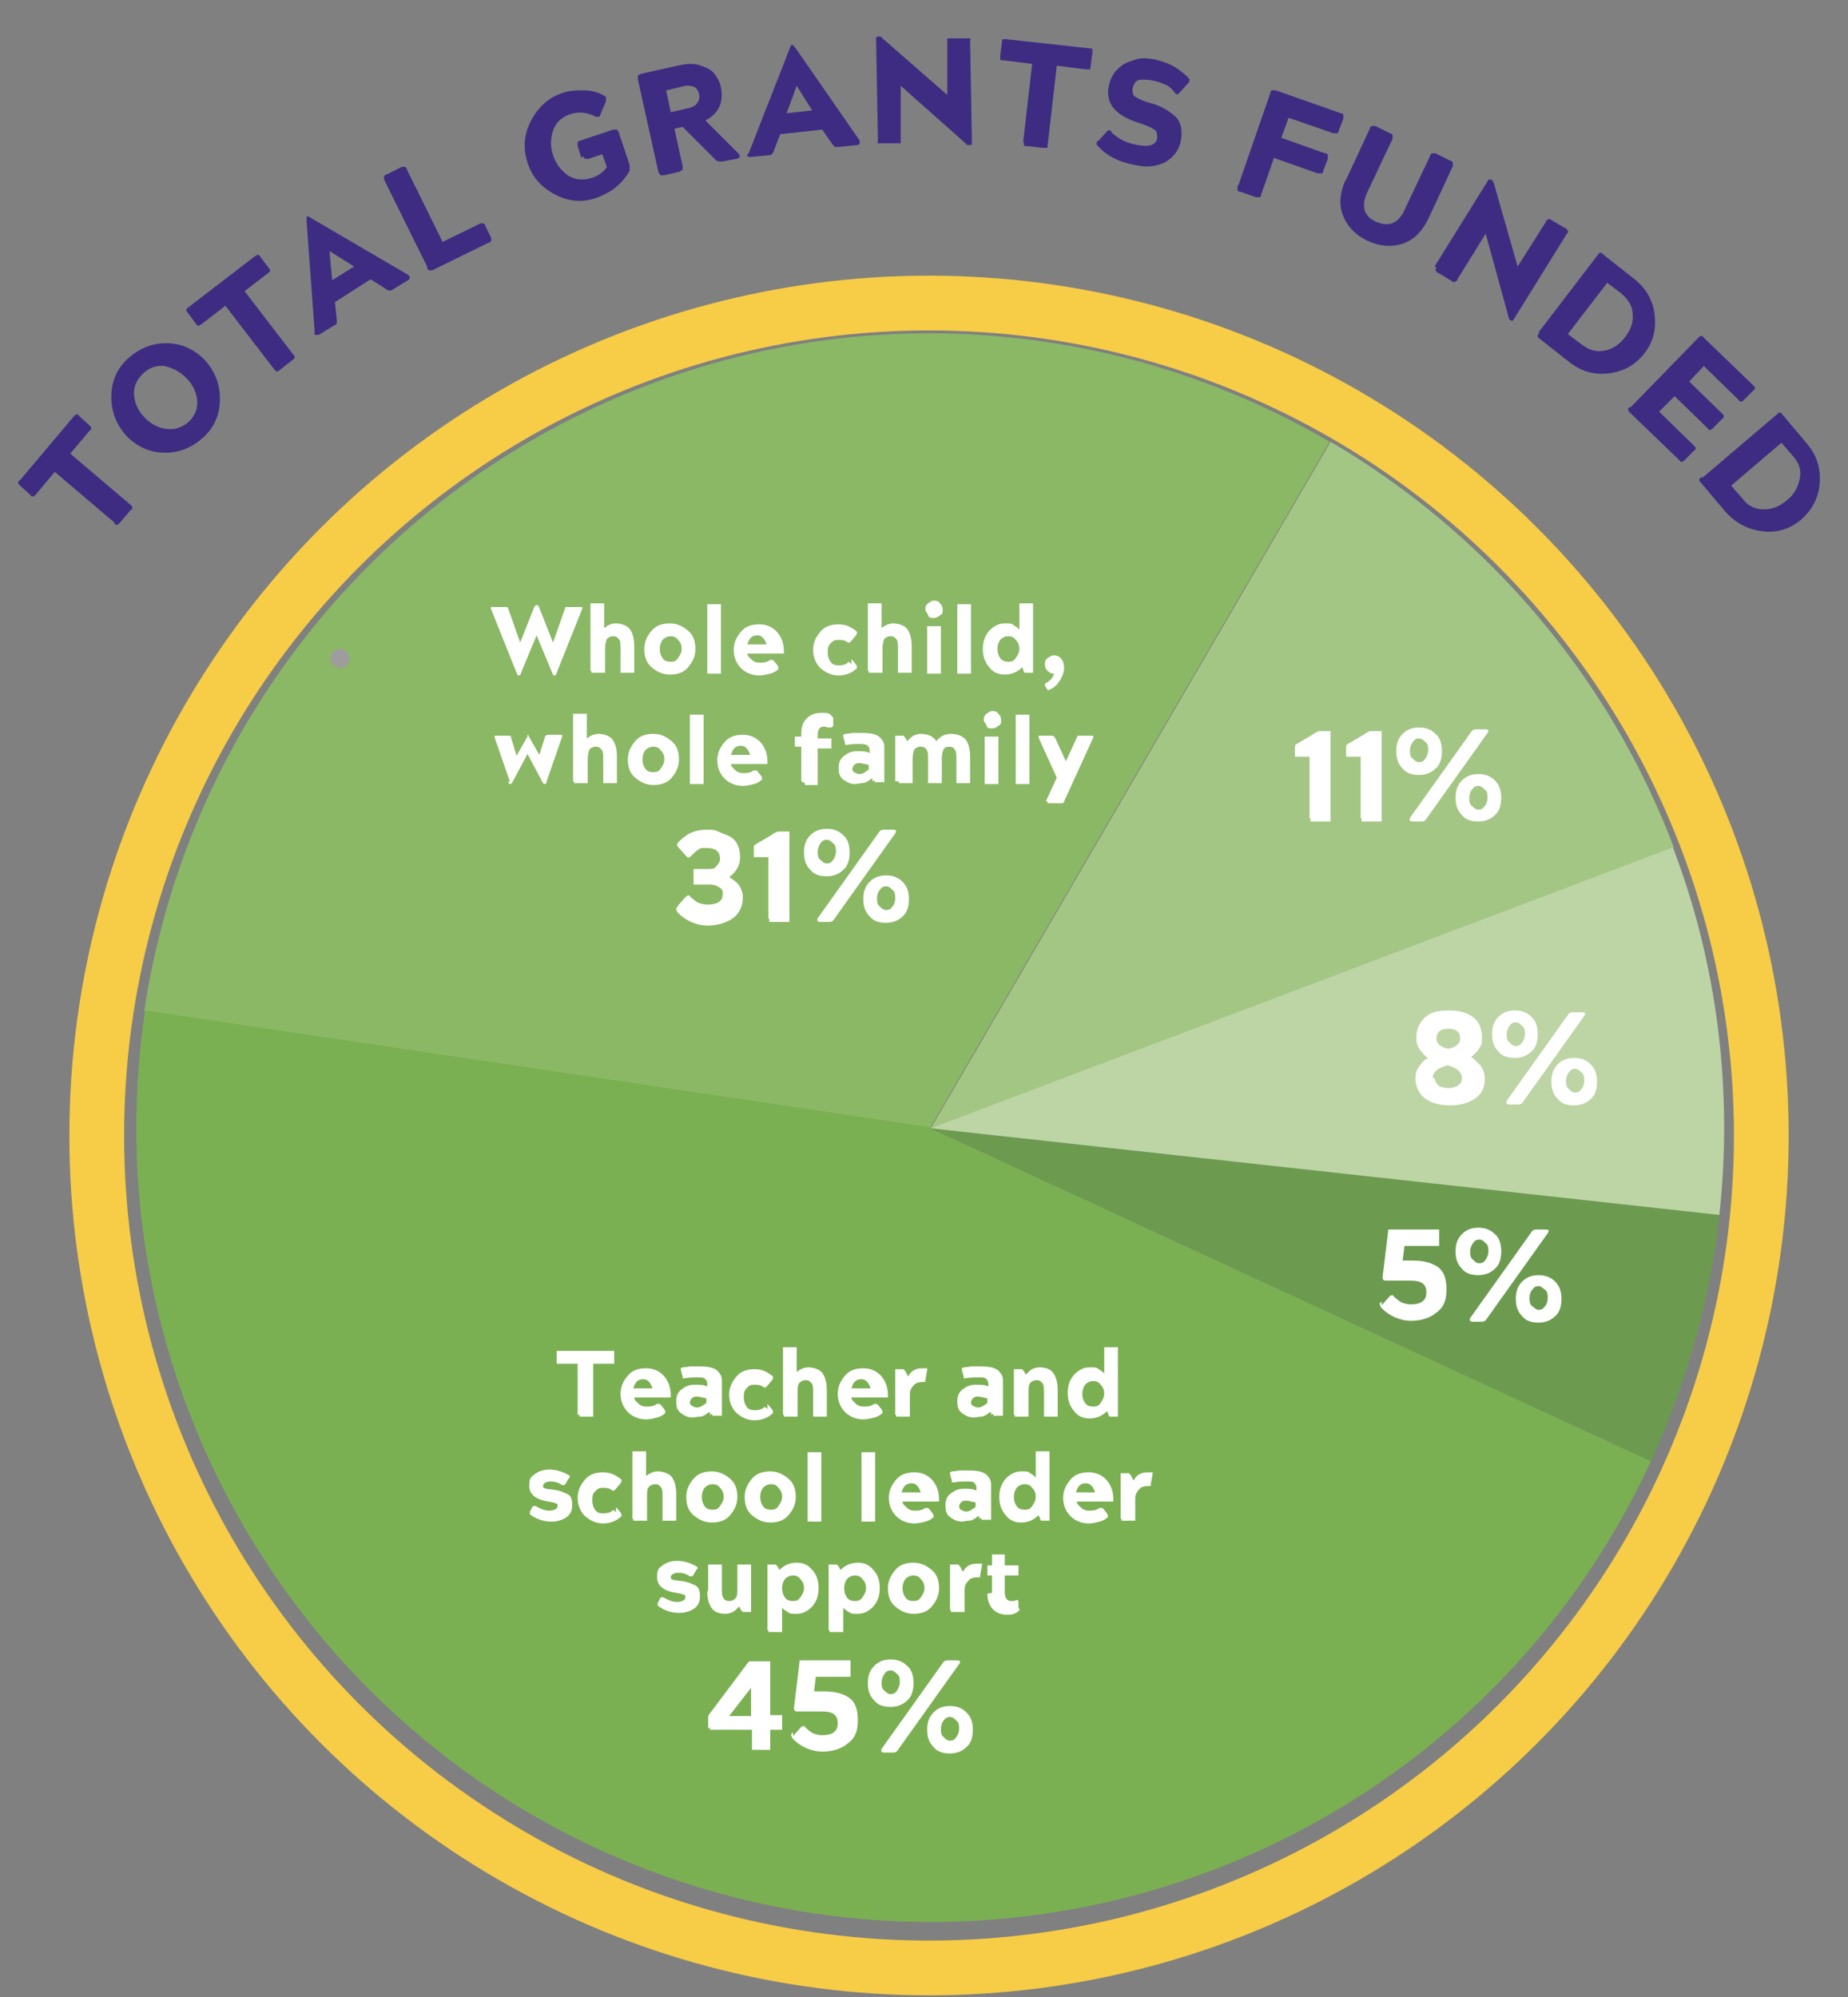 <?xml version="1.0" encoding="UTF-8"?>
<svg xmlns="http://www.w3.org/2000/svg" version="1.1" viewBox="0 0 202.5 218.8">
  <rect x="0" y="0" width="202.5" height="218.8" fill="#808080" stroke="none"/>
  <defs>
    <style>
      .cls-1 {
        fill: #6c9b4f;
      }

      .cls-2 {
        fill: none;
        stroke: #f7cc46;
        stroke-width: 6px;
      }

      .cls-3 {
        fill: #7bb052;
      }

      .cls-4 {
        fill: #9d9d9d;
      }

      .cls-5 {
        fill: #a4c684;
      }

      .cls-6 {
        fill: #fff;
      }

      .cls-7 {
        fill: #3e2c82;
      }

      .cls-8 {
        fill: #bdd5a5;
      }

      .cls-9 {
        fill: #8bb865;
      }
    </style>
  </defs>
  <!-- Generator: Adobe Illustrator 28.7.1, SVG Export Plug-In . SVG Version: 1.2.0 Build 142)  -->
  <g>
    <g id="Isolation_Mode">
      <circle class="cls-2" cx="101.8" cy="124.4" r="91.2"/>
      <path class="cls-7" d="M12.6,57.3l-6.6-5.6-2.1,2.5c-.1.1-.2.2-.3.2s-.2,0-.3-.2l-1.1-1c-.1-.1-.2-.2-.2-.3s0-.2.2-.3l5.9-7c.1-.1.2-.2.3-.2s.2,0,.3.2l1.1,1c.1.1.2.2.2.3,0,0,0,.2-.2.3l-2.1,2.5,6.6,5.6c.1.1.2.2.2.3s0,.2-.2.3l-1.2,1.4c-.1.1-.2.2-.3.2s-.2,0-.3-.2h0Z"/>
      <path class="cls-7" d="M24.1,43.7c0,1.7-.6,3.1-1.8,4.2s-2.6,1.7-4.2,1.7c-1.6,0-3-.6-4.2-1.8-1.1-1.2-1.7-2.6-1.7-4.3,0-1.7.6-3.1,1.8-4.2s2.6-1.7,4.2-1.7c1.6,0,3,.6,4.2,1.8,1.1,1.2,1.7,2.6,1.7,4.3ZM20.7,46.2c.7-.7,1-1.5.9-2.4-.1-.9-.5-1.7-1.2-2.4-.7-.7-1.5-1.1-2.4-1.3-.9-.1-1.7.2-2.4.9-.7.7-1,1.5-.9,2.4s.5,1.7,1.2,2.4,1.5,1.1,2.4,1.2c.9.1,1.7-.2,2.4-.8Z"/>
      <path class="cls-7" d="M30,40.4l-5.3-6.9-2.6,2c-.2.1-.3.2-.3.2s-.2,0-.3-.2l-.9-1.2c-.1-.1-.2-.3-.2-.3s0-.2.2-.3l7.3-5.6c.2-.1.3-.2.3-.2s.2,0,.3.2l.9,1.2c.1.1.2.3.2.3s0,.2-.2.3l-2.6,2,5.3,6.9c.1.1.2.3.2.3s0,.2-.2.3l-1.4,1.1c-.1.1-.3.2-.3.2s-.2,0-.3-.2h0Z"/>
      <path class="cls-7" d="M34.5,36.6l-.9-12.3c0-.3,0-.5,0-.6h0s.3,0,.5.2l10.6,6.2s.2.2.2.3,0,.2-.2.3l-1.8,1.1c-.1,0-.2.1-.3,0,0,0-.2,0-.4-.2l-1.6-1-3.9,2.5.2,1.9c0,.2,0,.3,0,.4s-.1.2-.2.2l-1.8,1.1s-.2,0-.3,0-.2-.1-.2-.3h0ZM36.1,27.5l.3,3.2,2.4-1.5-2.7-1.7h0Z"/>
      <path class="cls-7" d="M46.8,29.2l-4.7-9.5c0-.2-.1-.3,0-.4,0,0,.1-.2.3-.2l1.6-.8c.2,0,.3-.1.4,0s.2.1.2.3l3.9,7.9,4.1-2c.2,0,.3-.1.4,0s.2.1.2.3l.6,1.2c0,.2.1.3,0,.4,0,0-.1.2-.3.2l-6.1,3c-.2,0-.3.1-.4,0s-.2-.1-.2-.3h0Z"/>
      <path class="cls-7" d="M63.7,17.3l-.4-1.3c0-.2,0-.3,0-.4s.2-.2.3-.2l3.6-1.2c.2,0,.3,0,.4,0,0,0,.2.2.2.3l1.2,3.6c0,.2,0,.4,0,.6-.4.7-.9,1.3-1.5,1.8s-1.4.9-2.2,1.2c-1.5.5-3,.4-4.5-.4-1.5-.8-2.5-1.9-3-3.5-.5-1.6-.4-3.1.4-4.6.8-1.5,1.9-2.5,3.4-3,.8-.3,1.6-.3,2.4-.3.8,0,1.6.2,2.2.6.2,0,.2.2.2.2,0,0,0,.2,0,.4l-.6,1.4c0,.2-.2.3-.2.3,0,0-.2,0-.3,0-.9-.5-1.9-.6-2.8-.3-.9.3-1.6.9-1.9,1.8-.3.9-.3,1.8,0,2.7s.8,1.6,1.6,2.2c.8.5,1.6.6,2.6.3.7-.2,1.3-.6,1.7-1.2l-.5-1.4-1.5.5c-.2,0-.3,0-.4,0,0,0-.2-.2-.2-.3h0Z"/>
      <path class="cls-7" d="M72.2,19.1l-2.3-10.4c0-.2,0-.3,0-.4s.2-.1.3-.2l4-.9c.5-.1,1-.2,1.5-.2s.9.1,1.4.3c.5.2.9.4,1.2.8s.6.9.7,1.5c.3,1.6-.2,2.8-1.7,3.6l3.6,3.6c.3.3.2.5-.2.6l-1.6.3c-.3,0-.6,0-.8-.3l-3.5-3.5-.9.2.9,4.1c0,.2,0,.3,0,.4,0,0-.2.1-.3.2l-1.7.4c-.2,0-.3,0-.4,0s-.1-.2-.2-.3h0ZM74.7,9.5l-1.7.4.5,2.4,1.7-.4c.6-.1,1-.3,1.2-.6s.3-.6.2-1-.3-.7-.6-.8c-.3-.1-.7-.2-1.3,0h0Z"/>
      <path class="cls-7" d="M82,16.9l4.5-11.5c.1-.3.2-.5.3-.5h0s.2.1.4.4l7,10.1s0,.2,0,.3-.1.2-.3.2l-2.1.2c-.1,0-.2,0-.3,0,0,0-.2-.2-.3-.3l-1.1-1.6-4.6.5-.7,1.8c0,.2-.2.3-.2.4,0,0-.2.1-.3.1l-2.1.2c-.1,0-.2,0-.3-.1,0,0,0-.2,0-.3h0ZM87.3,9.4l-1.1,3,2.8-.3-1.7-2.7h0Z"/>
      <path class="cls-7" d="M96.2,15.4l-.2-11.2s0-.2.2-.2h.2s.2,0,.3.2l7.1,6.2v-5.8c0-.2,0-.3,0-.4,0,0,.2,0,.3,0h1.8c.2,0,.3,0,.4,0s0,.2,0,.3l.2,11.2s0,.2-.2.2h-.2s-.2,0-.3-.2l-7.1-6.3v5.9c0,.2,0,.3,0,.4,0,0-.2,0-.3,0h-1.8c-.2,0-.3,0-.4,0s0-.2,0-.3h0Z"/>
      <path class="cls-7" d="M112.1,15.7l1-8.7-3.2-.4c-.2,0-.3,0-.3-.1,0,0,0-.2,0-.4l.2-1.5c0-.2,0-.3.1-.3,0,0,.2,0,.4,0l9.1,1c.2,0,.3,0,.3.1,0,0,0,.2,0,.4l-.2,1.5c0,.2,0,.3-.1.3,0,0-.2,0-.4,0l-3.2-.4-1,8.7c0,.2,0,.3-.1.3,0,0-.2,0-.4,0l-1.8-.2c-.2,0-.3,0-.3-.1,0,0,0-.2,0-.4h0Z"/>
      <path class="cls-7" d="M120.3,15.5l.9-1c.2-.2.3-.3.4-.2,0,0,.2,0,.2.2.8.8,1.8,1.2,2.9,1.4,1.3.2,1.9,0,2.1-.7,0-.5,0-.8-.3-1-.3-.2-.9-.5-1.9-.8-2.4-.8-3.5-2.1-3.1-4,.2-.9.6-1.6,1.4-2.2.4-.3.9-.5,1.6-.7s1.3-.1,2,0c.8.2,1.4.4,2,.7.5.3,1.1.7,1.7,1.3.2.2.2.4,0,.6l-.9,1c-.2.2-.3.3-.4.2,0,0-.1,0-.2-.2-.4-.5-.8-.8-1.2-.9-.4-.2-.8-.3-1.3-.4-.7-.1-1.2-.1-1.5,0s-.5.5-.6.9c0,.4,0,.7.3.9.3.2.9.5,1.7.7,1.1.3,1.9.8,2.5,1.3.8.6,1,1.6.8,2.8-.2,1-.7,1.7-1.6,2.3-.9.5-2,.7-3.3.4-1.8-.3-3.2-1-4.2-2.1-.2-.2-.2-.4,0-.6h0Z"/>
      <path class="cls-7" d="M135.7,20.3l3.5-10.1c0-.2.1-.3.2-.3,0,0,.2,0,.4,0l7.1,2.5c.2,0,.3.1.3.2,0,0,0,.2,0,.4l-.5,1.3c0,.2-.1.3-.2.3s-.2,0-.4,0l-4.9-1.7-.8,2.2,4.8,1.7c.2,0,.3.1.3.2,0,0,0,.2,0,.4l-.5,1.3c0,.2-.1.3-.2.3,0,0-.2,0-.4,0l-4.8-1.7-1.4,4c0,.2-.1.3-.2.3,0,0-.2,0-.4,0l-1.7-.6c-.2,0-.3-.1-.3-.2,0,0,0-.2,0-.4h0Z"/>
      <path class="cls-7" d="M147.4,19.9l2.7-5.8c0-.2.2-.3.2-.3s.2,0,.4,0l1.6.8c.2,0,.3.2.3.2,0,0,0,.2,0,.4l-2.7,5.7c-.8,1.6-.5,2.8.9,3.4s2.5.2,3.2-1.5l2.7-5.7c0-.2.2-.3.2-.3s.2,0,.4,0l1.6.8c.2,0,.3.2.3.2,0,0,0,.2,0,.4l-2.7,5.8c-.7,1.4-1.6,2.3-2.8,2.7-1.2.4-2.5.3-3.8-.3-1.3-.6-2.2-1.5-2.7-2.7-.5-1.2-.4-2.5.2-3.9h0Z"/>
      <path class="cls-7" d="M157.2,29.2l5.9-9.5s.1-.1.2,0h.2c0,0,.1.2.2.4l2.6,9.1,3.1-4.9c0-.2.2-.2.3-.3,0,0,.2,0,.3.1l1.5.9c.2,0,.2.2.3.3s0,.2-.1.3l-5.9,9.5s-.1.1-.2,0h-.1c0,0-.2-.2-.2-.4l-2.5-9.1-3.1,5c0,.2-.2.2-.3.3,0,0-.2,0-.3-.1l-1.5-.9c-.2,0-.2-.2-.3-.3,0,0,0-.2.1-.3h0Z"/>
      <path class="cls-7" d="M168.6,36.4l6.5-8.5c.1-.2.2-.2.3-.2,0,0,.2,0,.3.2l3.3,2.6c1.3,1,2.1,2.3,2.3,3.9.2,1.6-.1,3-1.1,4.3s-2.3,2-3.9,2.2c-1.6.2-3-.2-4.3-1.2l-3.3-2.6c-.2-.1-.2-.2-.2-.3s0-.2.2-.3h0ZM176.1,31l-4.3,5.6,1.6,1.2c.8.6,1.6.8,2.5.6.9-.2,1.6-.7,2.2-1.5.6-.8.9-1.6.8-2.5,0-.9-.5-1.6-1.3-2.3l-1.6-1.2h0Z"/>
      <path class="cls-7" d="M178.7,44.6l7.4-7.6c.1-.1.2-.2.3-.2s.2,0,.3.2l5.4,5.2c.1.1.2.2.2.3s0,.2-.2.3l-1,1c-.1.1-.2.2-.3.2s-.2,0-.3-.2l-3.8-3.7-1.6,1.7,3.6,3.5c.1.1.2.2.2.3s0,.2-.2.3l-1,1c-.1.1-.2.2-.3.2s-.2,0-.3-.2l-3.6-3.5-1.7,1.7,3.8,3.7c.1.1.2.2.2.3s0,.2-.2.3l-1,1c-.1.1-.2.2-.3.2s-.2,0-.3-.2l-5.4-5.2c-.1-.1-.2-.2-.2-.3s0-.2.2-.3h0Z"/>
      <path class="cls-7" d="M186.6,52.3l8.1-6.9c.1-.1.2-.2.3-.2s.2,0,.3.2l2.7,3.2c1.1,1.3,1.5,2.7,1.4,4.3-.1,1.6-.8,2.9-2,4-1.3,1.1-2.7,1.5-4.3,1.3-1.6-.2-2.9-.9-4-2.1l-2.7-3.2c-.1-.1-.2-.2-.2-.3,0,0,0-.2.2-.3h0ZM195.1,48.6l-5.4,4.6,1.3,1.5c.6.8,1.4,1.1,2.3,1.1.9,0,1.7-.3,2.5-1,.8-.6,1.2-1.4,1.4-2.3.2-.9,0-1.7-.7-2.5l-1.3-1.5h0Z"/>
      <path class="cls-1" d="M188.4,133.1c-1,9.3-3.6,18.5-7.5,27l-79-36.5,86.5,9.5Z"/>
      <path class="cls-8" d="M183.3,92.8c4.9,12.8,6.6,26.7,5.1,40.3l-86.5-9.5s81.4-30.8,81.4-30.8Z"/>
      <path class="cls-5" d="M145.8,48.4c17.2,10.1,30.5,25.7,37.6,44.4l-81.4,30.8s43.8-75.2,43.8-75.2Z"/>
      <path class="cls-9" d="M101.9,123.6l-86.1-12.8c4.3-28.6,22.4-53.2,48.4-65.7,26-12.5,56.5-11.3,81.5,3.3l-43.8,75.2h0Z"/>
      <path class="cls-3" d="M101.9,123.6l79,36.5c-18.2,39.3-62.4,59.2-103.9,46.8-41.4-12.4-67.5-53.4-61.1-96.2l86.1,12.8h0Z"/>
      <path class="cls-4" d="M36.8,73.1c.5.2,1.1,0,1.4-.5s0-1.1-.5-1.4-1.1,0-1.4.5,0,1.1.5,1.4"/>
      <path class="cls-6" d="M56.6,73.7l-2.8-7c0-.1,0-.2,0-.2,0,0,0,0,.2,0h1.4s.2,0,.2,0c0,0,0,.1.1.2l1.3,3.7,1.5-3.8c.1-.2.2-.3.2-.3h.2s.1,0,.2.3l1.5,3.8,1.3-3.7c0-.1,0-.2.1-.2,0,0,.1,0,.2,0h1.4s.2,0,.2,0c0,0,0,.1,0,.2l-2.8,7c0,.2-.2.3-.2.3h-.1s-.1,0-.2-.3l-1.7-4.1-1.7,4.1c0,.2-.2.3-.2.3h-.1s-.1,0-.2-.3Z"/>
      <path class="cls-6" d="M64.7,73.5v-7.2c0-.1,0-.2,0-.2,0,0,.1,0,.2,0h1.1c.1,0,.2,0,.2,0,0,0,0,.1,0,.2v2.5c.4-.3.8-.5,1.3-.5s1.2.2,1.5.6.5,1,.5,1.9v2.7c0,.1,0,.2,0,.2,0,0-.1,0-.2,0h-1.1c-.1,0-.2,0-.2,0,0,0,0-.1,0-.2v-2.4c0-.5,0-.9-.2-1.1s-.3-.3-.6-.3-.5.1-.7.3c-.1.2-.2.6-.2,1.1v2.4c0,.1,0,.2,0,.2,0,0-.1,0-.2,0h-1.1c-.1,0-.2,0-.2,0,0,0,0-.1,0-.2h0Z"/>
      <path class="cls-6" d="M70.6,71.1c0-.8.3-1.4.8-2s1.2-.8,2-.8,1.4.3,2,.8.8,1.2.8,2-.3,1.4-.8,2-1.2.8-2,.8-1.4-.3-2-.8-.8-1.2-.8-2ZM72.6,70.1c-.2.3-.3.6-.3,1s.1.7.3,1,.5.4.9.4.6-.1.8-.4c.2-.3.4-.6.4-1s-.1-.7-.4-1c-.2-.3-.5-.4-.8-.4s-.6.1-.9.4Z"/>
      <path class="cls-6" d="M78.8,73.8h-1.1c-.1,0-.2,0-.2,0,0,0,0-.1,0-.2v-7.2c0-.1,0-.2,0-.2,0,0,.1,0,.2,0h1.1c.1,0,.2,0,.2,0,0,0,0,.1,0,.2v7.2c0,.1,0,.2,0,.2,0,0-.1,0-.2,0Z"/>
      <path class="cls-6" d="M85.4,71.6h-3.5c0,.3.3.5.5.7s.5.3.8.3c.4,0,.8,0,1.2-.3.2,0,.2,0,.2,0,0,0,.1,0,.2.1l.4.5s.1.2.1.2,0,.1,0,.2c-.2.2-.5.4-.9.5s-.8.2-1.2.2c-.8,0-1.5-.3-2-.8-.5-.5-.8-1.2-.8-2s.3-1.4.8-2,1.2-.8,2-.8,1.5.3,2,.9.7,1.3.7,2.1,0,.2,0,.2-.1,0-.2,0h0ZM83,69.6c-.6,0-.9.3-1.1,1h2.1c-.2-.6-.5-1-1-1Z"/>
      <path class="cls-6" d="M93.3,72.2l.5.6s.1.2.1.2,0,0,0,.2c-.5.5-1.2.8-2,.8s-1.4-.3-2-.8c-.5-.5-.8-1.2-.8-2s.3-1.4.8-2,1.2-.8,2-.8,1.4.3,2,.8c0,0,0,.1,0,.2s0,0-.1.2l-.5.6s-.2.2-.2.2-.1,0-.2,0c-.2-.2-.5-.3-1-.3s-.6.1-.9.4-.3.6-.3,1,.1.7.3,1,.5.4.9.4.8-.1,1-.3.1-.1.2,0c0,0,.1,0,.2.2h0Z"/>
      <path class="cls-6" d="M95.1,73.5v-7.2c0-.1,0-.2,0-.2,0,0,.1,0,.2,0h1.1c.1,0,.2,0,.2,0,0,0,0,.1,0,.2v2.5c.4-.3.8-.5,1.3-.5s1.2.2,1.5.6.5,1,.5,1.9v2.7c0,.1,0,.2,0,.2,0,0-.1,0-.2,0h-1.1c-.1,0-.2,0-.2,0,0,0,0-.1,0-.2v-2.4c0-.5,0-.9-.2-1.1s-.3-.3-.6-.3-.5.1-.7.3c-.1.2-.2.6-.2,1.1v2.4c0,.1,0,.2,0,.2,0,0-.1,0-.2,0h-1.1c-.1,0-.2,0-.2,0,0,0,0-.1,0-.2h0Z"/>
      <path class="cls-6" d="M103.3,66.8c0,.3,0,.5-.3.6-.2.2-.4.3-.7.3s-.5,0-.6-.3-.3-.4-.3-.6,0-.5.3-.7.4-.3.6-.3.5,0,.7.3c.2.2.3.4.3.7ZM102.9,73.8h-1.1c-.1,0-.2,0-.2,0,0,0,0-.1,0-.2v-4.8c0-.1,0-.2,0-.2,0,0,.1,0,.2,0h1.1c.1,0,.2,0,.2,0,0,0,0,.1,0,.2v4.8c0,.1,0,.2,0,.2s-.1,0-.2,0Z"/>
      <path class="cls-6" d="M106.2,73.8h-1.1c-.1,0-.2,0-.2,0,0,0,0-.1,0-.2v-7.2c0-.1,0-.2,0-.2,0,0,.1,0,.2,0h1.1c.1,0,.2,0,.2,0,0,0,0,.1,0,.2v7.2c0,.1,0,.2,0,.2,0,0-.1,0-.2,0Z"/>
      <path class="cls-6" d="M112.2,73.5l-.2-.4c-.5.5-1.1.8-1.9.8s-1.3-.3-1.7-.8c-.5-.6-.7-1.2-.7-2s.2-1.4.7-2c.5-.5,1-.8,1.7-.8s.7,0,1,.2c.3.2.5.3.6.5v-2.7c0-.1,0-.2,0-.2,0,0,.1,0,.2,0h1.1c.1,0,.2,0,.2,0,0,0,0,.1,0,.2v7.2c0,.1,0,.2,0,.2,0,0-.1,0-.2,0h-.5s-.1,0-.2,0,0-.1-.2-.2h0ZM109.6,70.1c-.2.3-.3.6-.3,1s.1.7.3,1,.5.4.9.4.6-.1.8-.4c.2-.3.4-.6.4-1s-.1-.7-.4-1c-.2-.3-.5-.4-.8-.4s-.6.1-.9.4Z"/>
      <path class="cls-6" d="M114.8,75.6l-.3-.5s0-.1,0-.2c.6-.3.9-.7,1-1.1h0c-.3,0-.5-.1-.7-.3s-.3-.4-.3-.7,0-.5.3-.7.4-.3.7-.3.6.1.8.4c.2.2.3.6.3,1s-.2,1-.5,1.4c-.3.5-.7.8-1.2,1h0s0,0,0,0h0Z"/>
      <path class="cls-6" d="M55.9,85.7l-1.7-4.9c0-.1,0-.2,0-.2s0,0,.2,0h1.3c.2,0,.3,0,.3.2l.6,2,1.2-2.1s0-.1,0-.2c0,0,0,0,0,0,0,0,0,0,.1,0h0s0,0,0,0c0,0,0,0,0,0,0,0,0,0,0,0s0,0,0,.1l1.2,2.1.6-1.9c0-.2.2-.3.4-.3h1.3s.2,0,.2,0c0,0,0,.1,0,.2l-1.7,4.9c0,.2-.1.3-.2.3h0s-.2,0-.3-.3l-1.6-3-1.6,3c-.1.2-.2.3-.3.3h0s-.2,0-.2-.3h0Z"/>
      <path class="cls-6" d="M62.8,85.6v-7.2c0-.1,0-.2,0-.2,0,0,.1,0,.2,0h1.1c.1,0,.2,0,.2,0,0,0,0,.1,0,.2v2.5c.4-.3.8-.5,1.3-.5s1.2.2,1.5.6.5,1,.5,1.9v2.7c0,.1,0,.2,0,.2,0,0-.1,0-.2,0h-1.1c-.1,0-.2,0-.2,0,0,0,0-.1,0-.2v-2.4c0-.5,0-.9-.2-1.1s-.3-.3-.6-.3-.5.1-.7.3c-.1.2-.2.6-.2,1.1v2.4c0,.1,0,.2,0,.2,0,0-.1,0-.2,0h-1.1c-.1,0-.2,0-.2,0,0,0,0-.1,0-.2h0Z"/>
      <path class="cls-6" d="M68.8,83.2c0-.8.3-1.4.8-2s1.2-.8,2-.8,1.4.3,2,.8.8,1.2.8,2-.3,1.4-.8,2-1.2.8-2,.8-1.4-.3-2-.8-.8-1.2-.8-2ZM70.7,82.2c-.2.3-.3.6-.3,1s.1.7.3,1,.5.4.9.4.6-.1.8-.4c.2-.3.4-.6.4-1s-.1-.7-.4-1c-.2-.3-.5-.4-.8-.4s-.6.1-.9.4Z"/>
      <path class="cls-6" d="M76.9,85.9h-1.1c-.1,0-.2,0-.2,0,0,0,0-.1,0-.2v-7.2c0-.1,0-.2,0-.2,0,0,.1,0,.2,0h1.1c.1,0,.2,0,.2,0,0,0,0,.1,0,.2v7.2c0,.1,0,.2,0,.2,0,0-.1,0-.2,0Z"/>
      <path class="cls-6" d="M83.6,83.7h-3.5c0,.3.3.5.5.7s.5.3.8.3c.4,0,.8,0,1.2-.3.2,0,.2,0,.2,0,0,0,.1,0,.2.1l.4.5s.1.2.1.2,0,.1,0,.2c-.2.2-.5.4-.9.5s-.8.2-1.2.2c-.8,0-1.5-.3-2-.8-.5-.5-.8-1.2-.8-2s.3-1.4.8-2,1.2-.8,2-.8,1.5.3,2,.9.7,1.3.7,2.1,0,.2,0,.2-.1,0-.2,0h0ZM81.2,81.7c-.6,0-.9.3-1.1,1h2.1c-.2-.6-.5-1-1-1Z"/>
      <path class="cls-6" d="M87.8,85.6v-3.8h-.5c-.1,0-.2,0-.2,0s0-.1,0-.2v-.7c0-.1,0-.2,0-.2,0,0,.1,0,.2,0h.5v-.3c0-.8.2-1.3.6-1.7.4-.4.9-.6,1.6-.6s.8,0,1.1.3c0,0,.1.1.2.2v.9c-.1.2-.2.2-.3.2s-.1,0-.2,0c-.2,0-.3-.1-.5-.1-.5,0-.7.3-.7,1v.3h1.3c.1,0,.2,0,.2,0,0,0,0,.1,0,.2v.7c0,.1,0,.2,0,.2,0,0-.1,0-.2,0h-1.3v3.8c0,.1,0,.2,0,.2,0,0-.1,0-.2,0h-1c-.1,0-.2,0-.2,0s0-.1,0-.2h0Z"/>
      <path class="cls-6" d="M95.6,85.6v-.3c-.1,0-.3.1-.5.3-.1,0-.3.2-.6.2s-.6.1-.8.1c-.5,0-.9-.2-1.3-.5s-.5-.7-.5-1.3.2-1,.6-1.3.8-.5,1.4-.5,1,0,1.4.2c0-.4,0-.6-.2-.8-.1-.1-.4-.2-.8-.2s-1,0-1.5.1c-.1,0-.2,0-.2,0,0,0,0-.1,0-.2l-.2-.7s0-.2,0-.2c0,0,0,0,.2-.1,0,0,.3,0,.8-.1.4,0,.8,0,1.1,0,1.1,0,1.8.2,2.1.7.2.2.3.5.3.8,0,.3,0,.6,0,1.1v2.6c0,.1,0,.2,0,.2,0,0-.1,0-.2,0h-.6s-.1,0-.2,0,0-.1-.1-.2h0ZM95.2,84.3v-.5c-.5-.1-.8-.2-1-.2s-.4,0-.6.2c-.1.1-.2.3-.2.4s0,.3.2.4.3.2.6.2.6-.2,1-.5h0Z"/>
      <path class="cls-6" d="M98.1,85.6v-4.8c0-.1,0-.2,0-.2,0,0,.1,0,.2,0h.5s.1,0,.2,0,0,.1.2.2l.2.4c.3-.3.5-.5.7-.6.2-.1.5-.2.8-.2.8,0,1.4.3,1.7.8.4-.5.9-.8,1.6-.8s1.2.2,1.6.6c.3.4.5,1,.5,1.9v2.7c0,.1,0,.2,0,.2,0,0-.1,0-.2,0h-1.1c-.1,0-.2,0-.2,0,0,0,0-.1,0-.2v-2.4c0-.5,0-.9-.2-1.1-.1-.2-.3-.3-.6-.3s-.5.1-.6.3c-.1.2-.2.5-.2,1v2.5c0,.1,0,.2,0,.2,0,0-.1,0-.2,0h-1.1c-.1,0-.2,0-.2,0,0,0,0-.1,0-.2v-2.4c0-.5,0-.9-.2-1.1-.1-.2-.3-.3-.6-.3s-.5.1-.7.3c-.1.2-.2.6-.2,1.1v2.4c0,.1,0,.2,0,.2s-.1,0-.2,0h-1.1c-.1,0-.2,0-.2,0s0-.1,0-.2h0Z"/>
      <path class="cls-6" d="M109.7,78.9c0,.3,0,.5-.3.6-.2.2-.4.3-.7.3s-.5,0-.6-.3-.3-.4-.3-.6,0-.5.3-.7.4-.3.6-.3.5,0,.7.3c.2.2.3.4.3.7ZM109.2,85.9h-1.1c-.1,0-.2,0-.2,0,0,0,0-.1,0-.2v-4.8c0-.1,0-.2,0-.2,0,0,.1,0,.2,0h1.1c.1,0,.2,0,.2,0,0,0,0,.1,0,.2v4.8c0,.1,0,.2,0,.2s-.1,0-.2,0Z"/>
      <path class="cls-6" d="M112.6,85.9h-1.1c-.1,0-.2,0-.2,0,0,0,0-.1,0-.2v-7.2c0-.1,0-.2,0-.2,0,0,.1,0,.2,0h1.1c.1,0,.2,0,.2,0,0,0,0,.1,0,.2v7.2c0,.1,0,.2,0,.2,0,0-.1,0-.2,0Z"/>
      <path class="cls-6" d="M114.6,87.8l1.2-2.6-2-4.4c0-.1,0-.2,0-.2s0,0,.2,0h1.2s.2,0,.2,0c0,0,.1.1.2.2l1.2,2.6,1.2-2.6c0-.1.1-.2.2-.2s.1,0,.2,0h1.2s.2,0,.2,0c0,0,0,.1,0,.2l-3.2,7c0,.1-.1.2-.2.2s-.1,0-.2,0h-1.2s-.2,0-.2,0c0,0,0-.1,0-.2h0Z"/>
      <path class="cls-6" d="M74.3,99.2l.8-.9c.1-.1.2-.2.3-.2s.2,0,.2.1c.3.3.7.6.9.7.3.1.6.2,1,.2.6,0,1-.1,1.3-.3.3-.2.4-.5.4-.9s-.1-.5-.4-.7-.6-.3-1.1-.3h-1.4c-.2,0-.3,0-.3,0,0,0,0-.2,0-.3v-1.1c0-.2,0-.3,0-.3,0,0,.2,0,.3,0h1.2c.5,0,.8,0,1-.3s.4-.4.4-.8c0-.8-.5-1.2-1.4-1.2s-.7,0-1,.2c-.2.1-.5.4-.8.7-.2.2-.3.2-.5,0l-.8-.9c-.1-.1-.2-.2-.2-.3s0-.2.1-.3c.5-.5,1-.9,1.5-1.1s1-.3,1.6-.3.9,0,1.3.2.8.3,1.2.5.7.5.9.9.3.8.3,1.4c0,.9-.4,1.6-1.2,2.2h0c.5.3.9.6,1.1.9s.4.8.4,1.3c0,1-.4,1.8-1.1,2.3-.7.5-1.7.8-2.8.8s-2.4-.5-3.3-1.5c0-.1-.1-.2-.1-.3s0-.2.2-.3h0Z"/>
      <path class="cls-6" d="M84.2,100.6v-6.7h-1.3c-.2,0-.3,0-.3,0,0,0,0-.2,0-.3v-.7c0-.2,0-.3.2-.4l1.7-1c.4-.3.7-.4.8-.4h.9c.2,0,.3,0,.3,0s0,.2,0,.3v9.3c0,.2,0,.3,0,.3,0,0-.2,0-.3,0h-1.6c-.2,0-.3,0-.3,0,0,0,0-.2,0-.3h0Z"/>
      <path class="cls-6" d="M88.8,95.3c-.5-.5-.7-1.1-.7-1.9s.2-1.4.7-1.9c.5-.5,1.1-.7,1.8-.7s1.3.2,1.8.7c.5.4.7,1.1.7,1.9s-.2,1.5-.7,1.9c-.4.4-1,.7-1.8.7s-1.4-.2-1.8-.7ZM89.6,100.6l6.7-9.4c.1-.2.3-.3.5-.3h1c.4,0,.5.1.3.4l-6.7,9.4c-.1.2-.3.3-.5.3h-1c-.3,0-.4-.1-.3-.4ZM89.9,92.4c-.2.3-.3.6-.3.9s0,.7.3.9c.2.2.4.4.7.4s.5-.1.7-.4c.2-.3.3-.6.3-.9s0-.7-.3-.9c-.2-.2-.4-.4-.7-.4s-.5.1-.7.4ZM95.3,100.4c-.5-.5-.7-1.1-.7-1.9s.2-1.4.7-1.9c.5-.5,1.1-.7,1.8-.7s1.3.2,1.8.7.7,1.1.7,1.9-.2,1.5-.7,1.9c-.4.4-1,.7-1.8.7s-1.4-.2-1.8-.7ZM96.4,97.5c-.2.2-.3.6-.3.9s0,.7.3.9c.2.2.4.4.7.4s.5-.1.7-.4c.2-.2.3-.6.3-.9s0-.7-.3-.9c-.2-.2-.4-.4-.7-.4s-.5.1-.7.4Z"/>
      <path class="cls-6" d="M63.3,155v-5.6h-2.1c-.1,0-.2,0-.2,0,0,0,0-.1,0-.2v-1c0-.1,0-.2,0-.2,0,0,.1,0,.2,0h5.9c.1,0,.2,0,.2,0,0,0,0,.1,0,.2v1c0,.1,0,.2,0,.2,0,0-.1,0-.2,0h-2.1v5.6c0,.1,0,.2,0,.2,0,0-.1,0-.2,0h-1.1c-.1,0-.2,0-.2,0,0,0,0-.1,0-.2h0Z"/>
      <path class="cls-6" d="M73,153.1h-3.5c0,.3.3.5.5.7s.5.3.8.3c.4,0,.8,0,1.2-.3.2,0,.2,0,.2,0,0,0,.1,0,.2.1l.4.5s.1.2.1.2,0,.1,0,.2c-.2.2-.5.4-.9.5s-.8.2-1.2.2c-.8,0-1.5-.3-2-.8-.5-.5-.8-1.2-.8-2s.3-1.4.8-2,1.2-.8,2-.8,1.5.3,2,.9.7,1.3.7,2.1,0,.2,0,.2c0,0-.1,0-.2,0h0ZM70.5,151.1c-.6,0-.9.3-1.1,1h2.1c-.2-.6-.5-1-1-1Z"/>
      <path class="cls-6" d="M77.8,155v-.3c-.1,0-.3.1-.5.3-.1,0-.3.2-.6.2s-.6.1-.8.1c-.5,0-.9-.2-1.3-.5s-.5-.7-.5-1.3.2-1,.6-1.3.8-.5,1.4-.5,1,0,1.4.2c0-.4,0-.6-.2-.8s-.4-.2-.8-.2-1,0-1.5.1c-.1,0-.2,0-.2,0,0,0,0-.1,0-.2l-.2-.7s0-.2,0-.2c0,0,0,0,.2-.1,0,0,.3,0,.8-.1.4,0,.8,0,1.1,0,1.1,0,1.8.2,2.1.7.2.2.3.5.3.8,0,.3,0,.6,0,1.1v2.6c0,.1,0,.2,0,.2,0,0-.1,0-.2,0h-.6s-.1,0-.2,0,0-.1-.1-.2h0ZM77.4,153.7v-.5c-.5-.1-.8-.2-1-.2s-.4,0-.6.2c-.1.1-.2.3-.2.4s0,.3.2.4.3.2.6.2.6-.2,1-.5h0Z"/>
      <path class="cls-6" d="M84.1,153.8l.5.6s.1.2.1.2,0,0,0,.2c-.5.5-1.2.8-2,.8s-1.4-.3-2-.8c-.5-.5-.8-1.2-.8-2s.3-1.4.8-2,1.2-.8,2-.8,1.4.3,2,.8c0,0,0,.1,0,.2s0,0-.1.2l-.5.6s-.2.2-.2.2-.1,0-.2,0c-.2-.2-.5-.3-1-.3s-.6.1-.9.4-.3.6-.3,1,.1.7.3,1c.2.3.5.4.9.4s.8-.1,1-.3c0,0,.1-.1.2,0,0,0,.1,0,.2.2h0Z"/>
      <path class="cls-6" d="M85.8,155v-7.2c0-.1,0-.2,0-.2,0,0,.1,0,.2,0h1.1c.1,0,.2,0,.2,0,0,0,0,.1,0,.2v2.5c.4-.3.8-.5,1.3-.5s1.2.2,1.5.6.5,1,.5,1.9v2.7c0,.1,0,.2,0,.2,0,0-.1,0-.2,0h-1.1c-.1,0-.2,0-.2,0,0,0,0-.1,0-.2v-2.4c0-.5,0-.9-.2-1.1s-.3-.3-.6-.3-.5.1-.7.3-.2.6-.2,1.1v2.4c0,.1,0,.2,0,.2,0,0-.1,0-.2,0h-1.1c-.1,0-.2,0-.2,0,0,0,0-.1,0-.2h0Z"/>
      <path class="cls-6" d="M96.8,153.1h-3.5c0,.3.3.5.5.7s.5.3.8.3c.4,0,.8,0,1.2-.3.2,0,.2,0,.2,0,0,0,.1,0,.2.1l.4.5s.1.2.1.2,0,.1,0,.2c-.2.2-.5.4-.9.5s-.8.2-1.2.2c-.8,0-1.5-.3-2-.8-.5-.5-.8-1.2-.8-2s.3-1.4.8-2,1.2-.8,2-.8,1.5.3,2,.9.7,1.3.7,2.1,0,.2,0,.2c0,0-.1,0-.2,0h0ZM94.4,151.1c-.6,0-.9.3-1.1,1h2.1c-.2-.6-.5-1-1-1Z"/>
      <path class="cls-6" d="M98.1,155v-4.8c0-.1,0-.2,0-.2,0,0,.1,0,.2,0h.5s.1,0,.2,0,0,.1.2.2l.3.6c.2-.3.4-.6.7-.7.3-.2.7-.2,1.2-.2s.2,0,.2,0,0,.1,0,.2l-.2,1.1c0,.1,0,.2,0,.2s-.1,0-.2,0c-.5,0-.9.1-1.1.4-.3.3-.4.6-.4,1v2.2c0,.1,0,.2,0,.2,0,0-.1,0-.2,0h-1.1c-.1,0-.2,0-.2,0,0,0,0-.1,0-.2h0Z"/>
      <path class="cls-6" d="M108.6,155v-.3c-.1,0-.3.1-.5.3-.1,0-.3.2-.6.2s-.6.1-.8.1c-.5,0-.9-.2-1.3-.5s-.5-.7-.5-1.3.2-1,.6-1.3.8-.5,1.4-.5,1,0,1.4.2c0-.4,0-.6-.2-.8s-.4-.2-.8-.2-1,0-1.5.1c-.1,0-.2,0-.2,0,0,0,0-.1,0-.2l-.2-.7s0-.2,0-.2c0,0,0,0,.2-.1,0,0,.3,0,.8-.1.4,0,.8,0,1.1,0,1.1,0,1.8.2,2.1.7.2.2.3.5.3.8,0,.3,0,.6,0,1.1v2.6c0,.1,0,.2,0,.2,0,0-.1,0-.2,0h-.6s-.1,0-.2,0,0-.1-.1-.2h0ZM108.2,153.7v-.5c-.5-.1-.8-.2-1-.2s-.4,0-.6.2c-.1.1-.2.3-.2.4s0,.3.2.4.3.2.6.2.6-.2,1-.5h0Z"/>
      <path class="cls-6" d="M111.1,155v-4.8c0-.1,0-.2,0-.2,0,0,.1,0,.2,0h.5s.1,0,.2,0,0,.1.2.2l.2.4c.3-.3.5-.5.7-.6.2-.1.5-.2.8-.2.7,0,1.2.2,1.5.6s.5,1,.5,1.9v2.7c0,.1,0,.2,0,.2,0,0-.1,0-.2,0h-1.1c-.1,0-.2,0-.2,0,0,0,0-.1,0-.2v-2.4c0-.5,0-.9-.2-1.1s-.3-.3-.6-.3-.5.1-.7.3-.2.6-.2,1.1v2.4c0,.1,0,.2,0,.2,0,0-.1,0-.2,0h-1.1c-.1,0-.2,0-.2,0,0,0,0-.1,0-.2h0Z"/>
      <path class="cls-6" d="M121.5,155l-.2-.4c-.5.5-1.1.8-1.9.8s-1.3-.3-1.7-.8c-.5-.6-.7-1.2-.7-2s.2-1.4.7-2c.5-.5,1-.8,1.7-.8s.7,0,1,.2c.3.2.5.3.6.5v-2.7c0-.1,0-.2,0-.2,0,0,.1,0,.2,0h1.1c.1,0,.2,0,.2,0,0,0,0,.1,0,.2v7.2c0,.1,0,.2,0,.2,0,0-.1,0-.2,0h-.5s-.1,0-.2,0,0-.1-.2-.2h0ZM118.9,151.7c-.2.3-.3.6-.3,1s.1.7.3,1,.5.4.9.4.6-.1.8-.4c.2-.3.4-.6.4-1s-.1-.7-.4-1c-.2-.3-.5-.4-.8-.4s-.6.1-.9.4Z"/>
      <path class="cls-6" d="M58,165.7l.3-.5c0-.2.2-.2.2-.2s.1,0,.2,0c.5.3,1,.5,1.5.5s.9-.2.9-.5,0-.2-.2-.3-.4-.1-.8-.2c-1.4-.2-2.1-.8-2.1-1.7s.2-1,.6-1.3.9-.5,1.6-.5,1.4.2,2.1.6c.2.1.2.2,0,.4l-.3.5c0,.1-.2.2-.2.2s-.1,0-.2,0c-.4-.3-.9-.4-1.3-.4s-.8.2-.8.5.3.3,1.1.4,1.2.3,1.6.5.5.6.5,1.2-.2,1-.6,1.3c-.4.3-1,.5-1.7.5s-1.5-.2-2.2-.7c-.2-.1-.2-.2,0-.4h0Z"/>
      <path class="cls-6" d="M67.5,165.1l.5.6s.1.2.1.2,0,0,0,.2c-.5.5-1.2.8-2,.8s-1.4-.3-2-.8c-.5-.5-.8-1.2-.8-2s.3-1.4.8-2,1.2-.8,2-.8,1.4.3,2,.8c0,0,0,.1,0,.2s0,0-.1.2l-.5.6s-.2.2-.2.2-.1,0-.2,0c-.2-.2-.5-.3-1-.3s-.6.1-.9.4-.3.6-.3,1,.1.7.3,1c.2.3.5.4.9.4s.8-.1,1-.3c0,0,.1-.1.2,0,0,0,.1,0,.2.2h0Z"/>
      <path class="cls-6" d="M69.3,166.4v-7.2c0-.1,0-.2,0-.2,0,0,.1,0,.2,0h1.1c.1,0,.2,0,.2,0,0,0,0,.1,0,.2v2.5c.4-.3.8-.5,1.3-.5s1.2.2,1.5.6.5,1,.5,1.9v2.7c0,.1,0,.2,0,.2,0,0-.1,0-.2,0h-1.1c-.1,0-.2,0-.2,0,0,0,0-.1,0-.2v-2.4c0-.5,0-.9-.2-1.1s-.3-.3-.6-.3-.5.1-.7.3-.2.6-.2,1.1v2.4c0,.1,0,.2,0,.2,0,0-.1,0-.2,0h-1.1c-.1,0-.2,0-.2,0,0,0,0-.1,0-.2h0Z"/>
      <path class="cls-6" d="M75.2,164c0-.8.3-1.4.8-2s1.2-.8,2-.8,1.4.3,2,.8.8,1.2.8,2-.3,1.4-.8,2-1.2.8-2,.8-1.4-.3-2-.8-.8-1.2-.8-2ZM77.2,163c-.2.3-.3.6-.3,1s.1.7.3,1,.5.4.9.4.6-.1.8-.4c.2-.3.4-.6.4-1s-.1-.7-.4-1c-.2-.3-.5-.4-.8-.4s-.6.1-.9.4Z"/>
      <path class="cls-6" d="M81.6,164c0-.8.3-1.4.8-2s1.2-.8,2-.8,1.4.3,2,.8.8,1.2.8,2-.3,1.4-.8,2-1.2.8-2,.8-1.4-.3-2-.8-.8-1.2-.8-2ZM83.6,163c-.2.3-.3.6-.3,1s.1.7.3,1,.5.4.9.4.6-.1.8-.4c.2-.3.4-.6.4-1s-.1-.7-.4-1c-.2-.3-.5-.4-.8-.4s-.6.1-.9.4Z"/>
      <path class="cls-6" d="M89.8,166.7h-1.1c-.1,0-.2,0-.2,0,0,0,0-.1,0-.2v-7.2c0-.1,0-.2,0-.2,0,0,.1,0,.2,0h1.1c.1,0,.2,0,.2,0,0,0,0,.1,0,.2v7.2c0,.1,0,.2,0,.2,0,0-.1,0-.2,0Z"/>
      <path class="cls-6" d="M95.7,166.7h-1.1c-.1,0-.2,0-.2,0,0,0,0-.1,0-.2v-7.2c0-.1,0-.2,0-.2,0,0,.1,0,.2,0h1.1c.1,0,.2,0,.2,0,0,0,0,.1,0,.2v7.2c0,.1,0,.2,0,.2,0,0-.1,0-.2,0Z"/>
      <path class="cls-6" d="M102.4,164.5h-3.5c0,.3.3.5.5.7s.5.3.8.3c.4,0,.8,0,1.2-.3.2,0,.2,0,.2,0,0,0,.1,0,.2.1l.4.5s.1.2.1.2,0,.1,0,.2c-.2.2-.5.4-.9.5s-.8.2-1.2.2c-.8,0-1.5-.3-2-.8-.5-.5-.8-1.2-.8-2s.3-1.4.8-2,1.2-.8,2-.8,1.5.3,2,.9.7,1.3.7,2.1,0,.2,0,.2c0,0-.1,0-.2,0h0ZM99.9,162.5c-.6,0-.9.3-1.1,1h2.1c-.2-.6-.5-1-1-1Z"/>
      <path class="cls-6" d="M107.3,166.4v-.3c-.1,0-.3.1-.5.3-.1,0-.3.2-.6.2s-.6.1-.8.1c-.5,0-.9-.2-1.3-.5s-.5-.7-.5-1.3.2-1,.6-1.3.8-.5,1.4-.5,1,0,1.4.2c0-.4,0-.6-.2-.8s-.4-.2-.8-.2-1,0-1.5.1c-.1,0-.2,0-.2,0,0,0,0-.1,0-.2l-.2-.7s0-.2,0-.2c0,0,0,0,.2-.1,0,0,.3,0,.8-.1.4,0,.8,0,1.1,0,1.1,0,1.8.2,2.1.7.2.2.3.5.3.8,0,.3,0,.6,0,1.1v2.6c0,.1,0,.2,0,.2,0,0-.1,0-.2,0h-.6s-.1,0-.2,0,0-.1-.1-.2h0ZM106.9,165.1v-.5c-.5-.1-.8-.2-1-.2s-.4,0-.6.2c-.1.1-.2.3-.2.4s0,.3.2.4.3.2.6.2.6-.2,1-.5h0Z"/>
      <path class="cls-6" d="M114,166.4l-.2-.4c-.5.5-1.1.8-1.9.8s-1.3-.3-1.7-.8c-.5-.6-.7-1.2-.7-2s.2-1.4.7-2c.5-.5,1-.8,1.7-.8s.7,0,1,.2c.3.2.5.3.6.5v-2.7c0-.1,0-.2,0-.2,0,0,.1,0,.2,0h1.1c.1,0,.2,0,.2,0,0,0,0,.1,0,.2v7.2c0,.1,0,.2,0,.2,0,0-.1,0-.2,0h-.5s-.1,0-.2,0,0-.1-.2-.2h0ZM111.4,163c-.2.3-.3.6-.3,1s.1.7.3,1,.5.4.9.4.6-.1.8-.4c.2-.3.4-.6.4-1s-.1-.7-.4-1c-.2-.3-.5-.4-.8-.4s-.6.1-.9.4Z"/>
      <path class="cls-6" d="M121.5,164.5h-3.5c0,.3.3.5.5.7s.5.3.8.3c.4,0,.8,0,1.2-.3.2,0,.2,0,.2,0,0,0,.1,0,.2.1l.4.5s.1.2.1.2,0,.1,0,.2c-.2.2-.5.4-.9.5s-.8.2-1.2.2c-.8,0-1.5-.3-2-.8-.5-.5-.8-1.2-.8-2s.3-1.4.8-2,1.2-.8,2-.8,1.5.3,2,.9.7,1.3.7,2.1,0,.2,0,.2c0,0-.1,0-.2,0h0ZM119,162.5c-.6,0-.9.3-1.1,1h2.1c-.2-.6-.5-1-1-1Z"/>
      <path class="cls-6" d="M122.8,166.4v-4.8c0-.1,0-.2,0-.2,0,0,.1,0,.2,0h.5s.1,0,.2,0,0,.1.2.2l.3.6c.2-.3.4-.6.7-.7.3-.2.7-.2,1.2-.2s.2,0,.2,0,0,.1,0,.2l-.2,1.1c0,.1,0,.2,0,.2s-.1,0-.2,0c-.5,0-.9.1-1.1.4-.3.3-.4.6-.4,1v2.2c0,.1,0,.2,0,.2,0,0-.1,0-.2,0h-1.1c-.1,0-.2,0-.2,0,0,0,0-.1,0-.2h0Z"/>
      <path class="cls-6" d="M72,175.7l.3-.5c0-.2.2-.2.2-.2s.1,0,.2,0c.5.3,1,.5,1.5.5s.9-.2.9-.5,0-.2-.2-.3-.4-.1-.8-.2c-1.4-.2-2.1-.8-2.1-1.7s.2-1,.6-1.3.9-.5,1.6-.5,1.4.2,2.1.6c.2.1.2.2,0,.4l-.3.5c0,.1-.2.2-.2.2s-.1,0-.2,0c-.4-.3-.9-.4-1.3-.4s-.8.2-.8.5.3.3,1.1.4,1.2.3,1.6.5.5.6.5,1.2-.2,1-.6,1.3c-.4.3-1,.5-1.7.5s-1.5-.2-2.2-.7c-.2-.1-.2-.2,0-.4h0Z"/>
      <path class="cls-6" d="M77.6,174.3v-2.7c0-.1,0-.2,0-.2,0,0,.1,0,.2,0h1.1c.1,0,.2,0,.2,0,0,0,0,.1,0,.2v2.4c0,.5,0,.9.2,1.1.1.2.3.3.6.3s.5-.1.7-.3.2-.6.2-1.1v-2.4c0-.1,0-.2,0-.2,0,0,.1,0,.2,0h1.1c.1,0,.2,0,.2,0,0,0,0,.1,0,.2v4.8c0,.1,0,.2,0,.2,0,0-.1,0-.2,0h-.5s-.1,0-.2,0,0-.1-.2-.2l-.2-.4c-.3.3-.5.5-.7.6-.2.1-.5.2-.8.2-.7,0-1.2-.2-1.5-.6-.3-.4-.5-1-.5-1.9h0Z"/>
      <path class="cls-6" d="M84.1,178.6v-7c0-.1,0-.2,0-.2,0,0,.1,0,.2,0h.5s.1,0,.2,0,0,.1.2.2l.2.4c.5-.5,1.1-.8,1.9-.8s1.3.3,1.7.8c.5.5.7,1.2.7,2s-.2,1.4-.7,2c-.5.5-1,.8-1.7.8s-.7,0-1-.2-.5-.3-.6-.5v2.5c0,.1,0,.2,0,.2s-.1,0-.2,0h-1.1c-.1,0-.2,0-.2,0s0-.1,0-.2ZM86,175c.2.3.5.4.9.4s.6-.1.8-.4.4-.6.4-1-.1-.7-.4-1c-.2-.3-.5-.4-.8-.4s-.6.1-.9.4c-.2.3-.3.6-.3,1s.1.7.3,1Z"/>
      <path class="cls-6" d="M90.8,178.6v-7c0-.1,0-.2,0-.2,0,0,.1,0,.2,0h.5s.1,0,.2,0,0,.1.2.2l.2.4c.5-.5,1.1-.8,1.9-.8s1.3.3,1.7.8c.5.5.7,1.2.7,2s-.2,1.4-.7,2c-.5.5-1,.8-1.7.8s-.7,0-1-.2-.5-.3-.6-.5v2.5c0,.1,0,.2,0,.2s-.1,0-.2,0h-1.1c-.1,0-.2,0-.2,0s0-.1,0-.2ZM92.8,175c.2.3.5.4.9.4s.6-.1.8-.4.4-.6.4-1-.1-.7-.4-1c-.2-.3-.5-.4-.8-.4s-.6.1-.9.4c-.2.3-.3.6-.3,1s.1.7.3,1Z"/>
      <path class="cls-6" d="M97.3,174c0-.8.3-1.4.8-2s1.2-.8,2-.8,1.4.3,2,.8.8,1.2.8,2-.3,1.4-.8,2-1.2.8-2,.8-1.4-.3-2-.8-.8-1.2-.8-2ZM99.2,173c-.2.3-.3.6-.3,1s.1.7.3,1,.5.4.9.4.6-.1.8-.4c.2-.3.4-.6.4-1s-.1-.7-.4-1c-.2-.3-.5-.4-.8-.4s-.6.1-.9.4Z"/>
      <path class="cls-6" d="M104.1,176.4v-4.8c0-.1,0-.2,0-.2,0,0,.1,0,.2,0h.5s.1,0,.2,0,0,.1.2.2l.3.6c.2-.3.4-.6.7-.7.3-.2.7-.2,1.2-.2s.2,0,.2,0,0,.1,0,.2l-.2,1.1c0,.1,0,.2,0,.2s-.1,0-.2,0c-.5,0-.9.1-1.1.4-.3.3-.4.6-.4,1v2.2c0,.1,0,.2,0,.2,0,0-.1,0-.2,0h-1.1c-.1,0-.2,0-.2,0,0,0,0-.1,0-.2h0Z"/>
      <path class="cls-6" d="M108.7,174.5v-1.9h-.3c-.1,0-.2,0-.2,0,0,0,0-.1,0-.2v-.7c0-.1,0-.2,0-.2,0,0,.1,0,.2,0h.3v-1c0-.1,0-.2,0-.2,0,0,.1,0,.2,0h1c.1,0,.2,0,.2,0,0,0,0,.1,0,.2v1h1.3c.1,0,.2,0,.2,0,0,0,0,.1,0,.2v.7c0,.1,0,.2,0,.2,0,0-.1,0-.2,0h-1.3v1.8c0,.6.2,1,.7,1s.4,0,.5-.1c0,0,.2,0,.2,0,0,0,.1,0,.1.2v.7c.1,0,.2.2.1.2,0,0,0,0-.2.2-.3.2-.6.3-1.1.3-.7,0-1.2-.2-1.6-.6-.4-.4-.6-1-.6-1.7h0Z"/>
      <path class="cls-6" d="M77.6,189.4v-1.1c0-.2,0-.4.2-.6l4.2-5.6s.1-.1.2-.1h1.9c.2,0,.3,0,.3,0s0,.2,0,.3v5.6h1c.2,0,.3,0,.3,0,0,0,0,.2,0,.3v1c0,.2,0,.3,0,.3,0,0-.2,0-.3,0h-1v1.9c0,.2,0,.3,0,.3,0,0-.2,0-.3,0h-1.4c-.2,0-.3,0-.3,0,0,0,0-.2,0-.3v-1.9h-4.3c-.2,0-.3,0-.3,0,0,0,0-.2,0-.3h0ZM82.3,184.9l-2.4,3.1h2.4v-3.1Z"/>
      <path class="cls-6" d="M86.9,190.2l.8-.9c.1-.1.2-.2.3-.2s.2,0,.2.1c.3.3.7.6.9.7.3.1.6.2,1,.2,1.1,0,1.7-.4,1.7-1.3s-.5-1.3-1.7-1.3h-2.7c-.3,0-.4-.1-.4-.4l.6-4.9c0-.2,0-.3.1-.3s.2,0,.3,0h4.9c.2,0,.3,0,.3,0,0,0,0,.2,0,.3v1.2c0,.2,0,.3,0,.3,0,0-.2,0-.3,0h-3.5l-.2,1.6h1.1c1.1,0,1.9.2,2.6.6.8.5,1.1,1.3,1.1,2.6s-.4,2-1.1,2.5c-.7.6-1.7.9-2.8.9s-2.4-.5-3.3-1.5c0-.1-.1-.2-.1-.3s0-.2.2-.3h0Z"/>
      <path class="cls-6" d="M95.8,186.3c-.5-.5-.7-1.1-.7-1.9s.2-1.4.7-1.9c.5-.5,1.1-.7,1.8-.7s1.3.2,1.8.7c.5.4.7,1.1.7,1.9s-.2,1.5-.7,1.9c-.4.4-1,.7-1.8.7s-1.4-.2-1.8-.7ZM96.6,191.6l6.7-9.4c.1-.2.3-.3.5-.3h1c.4,0,.5.1.3.4l-6.7,9.4c-.1.2-.3.3-.5.3h-1c-.3,0-.4-.1-.3-.4ZM96.9,183.4c-.2.3-.3.6-.3.9s0,.7.3.9c.2.2.4.4.7.4s.5-.1.7-.4c.2-.3.3-.6.3-.9s0-.7-.3-.9c-.2-.2-.4-.4-.7-.4s-.5.1-.7.4ZM102.3,191.4c-.5-.5-.7-1.1-.7-1.9s.2-1.4.7-1.9c.5-.5,1.1-.7,1.8-.7s1.3.2,1.8.7c.5.5.7,1.1.7,1.9s-.2,1.5-.7,1.9c-.4.4-1,.7-1.8.7s-1.4-.2-1.8-.7ZM103.4,188.5c-.2.2-.3.6-.3.9s0,.7.3.9c.2.2.4.4.7.4s.5-.1.7-.4.3-.6.3-.9,0-.7-.3-.9c-.2-.2-.4-.4-.7-.4s-.5.1-.7.4Z"/>
      <path class="cls-6" d="M143.5,89.6v-6.7h-1.3c-.2,0-.3,0-.3,0,0,0,0-.2,0-.3v-.7c0-.2,0-.3.2-.4l1.7-1c.4-.3.7-.4.8-.4h.9c.2,0,.3,0,.3,0s0,.2,0,.3v9.3c0,.2,0,.3,0,.3,0,0-.2,0-.3,0h-1.6c-.2,0-.3,0-.3,0,0,0,0-.2,0-.3h0Z"/>
      <path class="cls-6" d="M149.1,89.6v-6.7h-1.3c-.2,0-.3,0-.3,0,0,0,0-.2,0-.3v-.7c0-.2,0-.3.2-.4l1.7-1c.4-.3.7-.4.8-.4h.9c.2,0,.3,0,.3,0s0,.2,0,.3v9.3c0,.2,0,.3,0,.3,0,0-.2,0-.3,0h-1.6c-.2,0-.3,0-.3,0,0,0,0-.2,0-.3h0Z"/>
      <path class="cls-6" d="M153.7,84.2c-.5-.5-.7-1.1-.7-1.9s.2-1.4.7-1.9c.5-.5,1.1-.7,1.8-.7s1.3.2,1.8.7c.5.4.7,1.1.7,1.9s-.2,1.5-.7,1.9c-.4.4-1,.7-1.8.7s-1.4-.2-1.8-.7ZM154.5,89.6l6.7-9.4c.1-.2.3-.3.5-.3h1c.4,0,.5.1.3.4l-6.7,9.4c-.1.2-.3.3-.5.3h-1c-.3,0-.4-.1-.3-.4ZM154.8,81.3c-.2.3-.3.6-.3.9s0,.7.3.9c.2.2.4.4.7.4s.5-.1.7-.4c.2-.3.3-.6.3-.9s0-.7-.3-.9c-.2-.2-.4-.4-.7-.4s-.5.1-.7.4ZM160.2,89.3c-.5-.5-.7-1.1-.7-1.9s.2-1.4.7-1.9c.5-.5,1.1-.7,1.8-.7s1.3.2,1.8.7c.5.5.7,1.1.7,1.9s-.2,1.5-.7,1.9c-.4.4-1,.7-1.8.7s-1.4-.2-1.8-.7ZM161.3,86.5c-.2.2-.3.6-.3.9s0,.7.3.9c.2.2.4.4.7.4s.5-.1.7-.4c.2-.2.3-.6.3-.9s0-.7-.3-.9c-.2-.2-.4-.4-.7-.4s-.5.1-.7.4Z"/>
      <path class="cls-6" d="M151.4,143l.8-.9c.1-.1.2-.2.3-.2s.2,0,.2.1c.3.3.7.6.9.7.3.1.6.2,1,.2,1.1,0,1.7-.4,1.7-1.3s-.5-1.3-1.7-1.3h-2.7c-.3,0-.4-.1-.4-.4l.6-4.9c0-.2,0-.3.1-.3s.2,0,.3,0h4.9c.2,0,.3,0,.3,0,0,0,0,.2,0,.3v1.2c0,.2,0,.3,0,.3,0,0-.2,0-.3,0h-3.5l-.2,1.6h1.1c1.1,0,1.9.2,2.6.6.8.5,1.1,1.3,1.1,2.6s-.4,2-1.1,2.5c-.7.6-1.7.9-2.8.9s-2.4-.5-3.3-1.5c0-.1-.1-.2-.1-.3s0-.2.2-.3h0Z"/>
      <path class="cls-6" d="M160.2,139c-.5-.5-.7-1.1-.7-1.9s.2-1.4.7-1.9c.5-.5,1.1-.7,1.8-.7s1.3.2,1.8.7c.5.4.7,1.1.7,1.9s-.2,1.5-.7,1.9c-.4.4-1,.7-1.8.7s-1.4-.2-1.8-.7ZM161.1,144.4l6.7-9.4c.1-.2.3-.3.5-.3h1c.4,0,.5.1.3.4l-6.7,9.4c-.1.2-.3.3-.5.3h-1c-.3,0-.4-.1-.3-.4ZM161.4,136.2c-.2.3-.3.6-.3.9s0,.7.3.9c.2.2.4.4.7.4s.5-.1.7-.4c.2-.3.3-.6.3-.9s0-.7-.3-.9c-.2-.2-.4-.4-.7-.4s-.5.1-.7.4ZM166.8,144.2c-.5-.5-.7-1.1-.7-1.9s.2-1.4.7-1.9c.5-.5,1.1-.7,1.8-.7s1.3.2,1.8.7.7,1.1.7,1.9-.2,1.5-.7,1.9c-.4.4-1,.7-1.8.7s-1.4-.2-1.8-.7ZM167.9,141.3c-.2.2-.3.6-.3.9s0,.7.3.9.4.4.7.4.5-.1.7-.4c.2-.2.3-.6.3-.9s0-.7-.3-.9-.4-.4-.7-.4-.5.1-.7.4Z"/>
      <path class="cls-6" d="M156.4,115.9h0c-.3-.3-.5-.5-.8-.9-.3-.4-.4-.8-.4-1.3,0-.9.3-1.6.9-2.2s1.5-.8,2.7-.8,2.1.3,2.7.8c.6.5.9,1.3.9,2.2s-.2.9-.4,1.3c-.3.4-.6.6-.8.8h0c.3.2.6.5,1,.9.3.4.5.9.5,1.5,0,.9-.3,1.6-1,2.1s-1.6.8-2.8.8-2.2-.3-2.8-.8-1-1.3-1-2.1.2-1.1.5-1.5c.3-.4.6-.7,1-.8h0ZM157.2,118.1c0,.3.2.6.4.8s.7.3,1.1.3.8-.1,1.1-.3c.3-.2.4-.5.4-.8,0-.6-.5-1.1-1.6-1.4-1,.3-1.6.7-1.6,1.4h0ZM157.4,113.8c0,.5.4.9,1.3,1.1.9-.2,1.3-.6,1.3-1.1s-.1-.6-.3-.8-.6-.3-1-.3-.8.1-1,.3c-.2.2-.3.5-.3.8Z"/>
      <path class="cls-6" d="M164.2,115.2c-.5-.5-.7-1.1-.7-1.9s.2-1.4.7-1.9c.5-.5,1.1-.7,1.8-.7s1.3.2,1.8.7c.5.4.7,1.1.7,1.9s-.2,1.5-.7,1.9c-.4.4-1,.7-1.8.7s-1.4-.2-1.8-.7ZM165.1,120.6l6.7-9.4c.1-.2.3-.3.5-.3h1c.4,0,.5.1.3.4l-6.7,9.4c-.1.2-.3.3-.5.3h-1c-.3,0-.4-.1-.3-.4ZM165.4,112.4c-.2.3-.3.6-.3.9s0,.7.3.9c.2.2.4.4.7.4s.5-.1.7-.4c.2-.3.3-.6.3-.9s0-.7-.3-.9c-.2-.2-.4-.4-.7-.4s-.5.1-.7.4ZM170.7,120.4c-.5-.5-.7-1.1-.7-1.9s.2-1.4.7-1.9c.5-.5,1.1-.7,1.8-.7s1.3.2,1.8.7c.5.5.7,1.1.7,1.9s-.2,1.5-.7,1.9c-.4.4-1,.7-1.8.7s-1.4-.2-1.8-.7ZM171.9,117.5c-.2.2-.3.6-.3.9s0,.7.3.9c.2.2.4.4.7.4s.5-.1.7-.4c.2-.2.3-.6.3-.9s0-.7-.3-.9c-.2-.2-.4-.4-.7-.4s-.5.1-.7.4Z"/>
    </g>
  </g>
</svg>